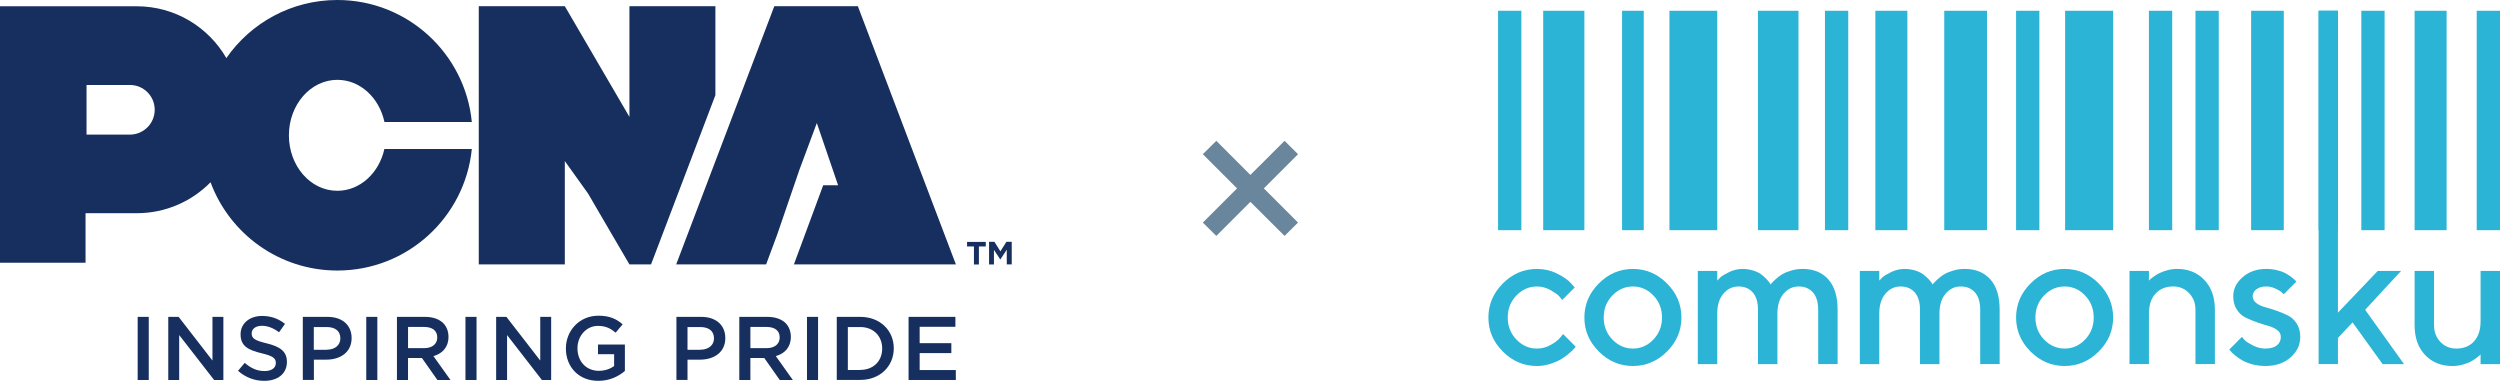 <?xml version="1.0" encoding="UTF-8"?>
<svg id="Layer_1" xmlns="http://www.w3.org/2000/svg" version="1.1" viewBox="0 0 300 45.699">
  <!-- Generator: Adobe Illustrator 29.3.1, SVG Export Plug-In . SVG Version: 2.1.0 Build 151)  -->
  <defs>
    <style>
      .st0 {
        fill: #2bb4d5;
      }

      .st1 {
        fill: #69869c;
      }

      .st2 {
        fill: #162f5e;
      }
    </style>
  </defs>
  <g>
    <polygon class="st1" points="144.341 18.503 145.957 16.901 150.046 20.991 154.148 16.901 155.764 18.503 151.66 22.606 155.764 26.709 154.148 28.309 150.046 24.222 145.957 28.309 144.341 26.709 148.445 22.606 144.341 18.503"/>
    <g>
      <g>
        <path class="st0" d="M180.342,34.013c1.157-1.16,2.52-1.74,4.089-1.74.872,0,1.683.188,2.434.563.751.376,1.289.749,1.615,1.12l.489.535-1.513,1.513c-.076-.122-.192-.271-.347-.449-.155-.178-.493-.419-1.012-.722-.519-.303-1.075-.455-1.666-.455-.948,0-1.769.36-2.462,1.081-.694.72-1.041,1.602-1.041,2.644,0,1.042.347,1.924,1.041,2.644.694.72,1.514,1.08,2.462,1.08.591,0,1.147-.148,1.666-.444.52-.296.893-.584,1.12-.864l.353-.432,1.513,1.513c-.046.061-.114.146-.205.256s-.288.296-.591.557c-.303.262-.622.493-.955.694-.334.201-.766.387-1.297.557s-1.065.256-1.604.256c-1.57,0-2.932-.578-4.089-1.734-1.156-1.156-1.734-2.517-1.734-4.083s.578-2.929,1.734-4.089Z"/>
        <path class="st0" d="M191.86,34.013c1.156-1.16,2.519-1.74,4.089-1.74,1.569,0,2.932.58,4.089,1.74s1.735,2.523,1.735,4.089-.578,2.927-1.735,4.083-2.519,1.734-4.089,1.734c-1.57,0-2.933-.578-4.089-1.734s-1.734-2.517-1.734-4.083.578-2.929,1.734-4.089ZM198.406,35.457c-.69-.72-1.509-1.081-2.457-1.081-.948,0-1.769.36-2.463,1.081-.694.72-1.041,1.602-1.041,2.644,0,1.042.347,1.924,1.041,2.644.694.72,1.515,1.08,2.463,1.08.948,0,1.767-.36,2.457-1.08.69-.72,1.035-1.602,1.035-2.644,0-1.043-.345-1.924-1.035-2.644Z"/>
        <path class="st0" d="M218.18,37.175c0-.917-.21-1.613-.631-2.087s-.988-.711-1.7-.711c-.728,0-1.336.29-1.825.87-.489.58-.734,1.378-.734,2.394v6.051h-2.332v-6.517c0-.918-.21-1.613-.631-2.087s-.988-.711-1.7-.711c-.728,0-1.336.29-1.825.87-.489.58-.734,1.378-.734,2.394v6.051h-2.332v-11.181h2.332v1.16c.091-.106.218-.237.381-.392.163-.155.504-.362,1.024-.62.519-.258,1.06-.387,1.621-.387.447,0,.874.062,1.28.188s.73.281.972.466c.243.186.453.374.631.563.178.19.305.345.381.466l.114.182c.03-.046.082-.11.154-.193.072-.083.227-.235.466-.455.239-.22.495-.411.768-.575.273-.163.631-.311,1.075-.444.444-.133.904-.199,1.382-.199,1.304,0,2.33.417,3.077,1.251.747.834,1.12,2.051,1.12,3.651v6.517h-2.332v-6.517Z"/>
        <path class="st0" d="M237.624,37.175c0-.917-.21-1.613-.631-2.087s-.988-.711-1.7-.711c-.728,0-1.336.29-1.825.87-.489.58-.734,1.378-.734,2.394v6.051h-2.332v-6.517c0-.918-.21-1.613-.631-2.087s-.988-.711-1.7-.711c-.728,0-1.336.29-1.825.87-.489.58-.734,1.378-.734,2.394v6.051h-2.332v-11.181h2.332v1.16c.091-.106.218-.237.381-.392.163-.155.504-.362,1.024-.62.519-.258,1.06-.387,1.621-.387.447,0,.874.062,1.28.188s.73.281.972.466c.243.186.453.374.631.563.178.19.305.345.381.466l.114.182c.03-.046.082-.11.154-.193.072-.083.227-.235.466-.455.239-.22.495-.411.768-.575.273-.163.631-.311,1.075-.444.444-.133.904-.199,1.382-.199,1.304,0,2.33.417,3.077,1.251.747.834,1.12,2.051,1.12,3.651v6.517h-2.332v-6.517Z"/>
        <path class="st0" d="M243.665,34.013c1.156-1.16,2.519-1.74,4.089-1.74,1.57,0,2.933.58,4.089,1.74s1.734,2.523,1.734,4.089-.578,2.927-1.734,4.083-2.519,1.734-4.089,1.734c-1.569,0-2.932-.578-4.089-1.734-1.157-1.156-1.735-2.517-1.735-4.083s.578-2.929,1.735-4.089ZM250.21,35.457c-.69-.72-1.509-1.081-2.457-1.081-.948,0-1.769.36-2.462,1.081-.694.72-1.041,1.602-1.041,2.644,0,1.042.347,1.924,1.041,2.644.694.72,1.515,1.08,2.462,1.08.948,0,1.767-.36,2.457-1.08.69-.72,1.035-1.602,1.035-2.644,0-1.043-.345-1.924-1.035-2.644Z"/>
        <path class="st0" d="M257.872,33.671l.148-.148c.068-.068.212-.18.432-.336.22-.155.453-.296.699-.421.247-.125.561-.239.944-.341.383-.103.768-.154,1.154-.154,1.35,0,2.444.444,3.281,1.331.838.887,1.257,2.078,1.257,3.572v6.517h-2.332v-6.517c0-.804-.256-1.471-.768-2.002-.512-.531-1.147-.796-1.905-.796-.887,0-1.594.286-2.121.859-.527.573-.79,1.374-.79,2.406v6.051h-2.332v-11.181h2.332v1.16Z"/>
        <path class="st0" d="M274.052,35.309c-.061-.061-.15-.146-.267-.256-.117-.11-.36-.25-.728-.421-.368-.171-.737-.256-1.109-.256-.5,0-.897.116-1.189.347s-.438.502-.438.813c0,.326.14.599.421.819s.633.387,1.058.5c.425.114.881.256,1.37.426.489.171.948.362,1.376.575.428.212.783.538,1.063.978.281.44.421.971.421,1.592,0,.963-.389,1.786-1.166,2.468-.777.682-1.787,1.024-3.031,1.024-.546,0-1.067-.068-1.564-.205s-.904-.299-1.223-.489-.597-.381-.836-.575-.411-.358-.518-.495l-.171-.216,1.513-1.513c.076.106.188.239.336.398.148.159.466.366.955.62.489.254.992.381,1.507.381.622,0,1.088-.127,1.399-.381.311-.254.466-.593.466-1.018,0-.326-.14-.597-.421-.813-.281-.216-.633-.383-1.058-.5-.425-.118-.882-.262-1.371-.432-.489-.171-.948-.36-1.376-.569-.428-.209-.783-.534-1.063-.978-.281-.444-.421-.976-.421-1.598,0-.857.377-1.615,1.132-2.275s1.697-.99,2.827-.99c.447,0,.881.051,1.302.154.421.102.764.227,1.029.375.265.148.499.3.699.455.201.156.347.279.438.37l.148.171-1.513,1.513Z"/>
        <path class="st0" d="M283.819,37.175l4.663,6.517h-2.57l-3.606-5.005-1.752,1.865v3.139h-2.32V1.292h2.32v36.224l4.777-5.005h2.798l-4.311,4.663Z"/>
        <path class="st0" d="M297.668,42.532l-.148.148c-.068.068-.211.18-.427.336-.216.156-.449.296-.699.421-.25.125-.565.237-.944.336s-.766.148-1.16.148c-1.35,0-2.444-.442-3.281-1.325-.838-.883-1.257-2.072-1.257-3.566v-6.517h2.332v6.517c0,.804.256,1.471.768,2.002.512.531,1.147.796,1.905.796.887,0,1.594-.286,2.121-.859.527-.572.791-1.374.791-2.405v-6.051h2.332v11.181h-2.332v-1.16Z"/>
      </g>
      <g>
        <rect class="st0" x="185.185" y="1.292" width="4.94" height="26.329"/>
        <rect class="st0" x="194.649" y="1.292" width="2.601" height="26.329"/>
        <rect class="st0" x="210.953" y="1.292" width="4.866" height="26.329"/>
        <rect class="st0" x="225.042" y="1.292" width="3.843" height="26.329"/>
        <rect class="st0" x="247.813" y="1.292" width="5.764" height="26.329"/>
        <rect class="st0" x="270.135" y="1.292" width="3.918" height="26.329"/>
        <rect class="st0" x="289.752" y="1.292" width="3.842" height="26.329"/>
        <rect class="st0" x="200.334" y="1.292" width="5.734" height="26.329"/>
        <rect class="st0" x="218.995" y="1.292" width="2.795" height="26.329"/>
        <rect class="st0" x="233.311" y="1.292" width="5.127" height="26.329"/>
        <rect class="st0" x="257.87" y="1.292" width="2.795" height="26.329"/>
        <rect class="st0" x="179.769" y="1.292" width="2.795" height="26.329"/>
        <rect class="st0" x="241.93" y="1.292" width="2.794" height="26.329"/>
        <rect class="st0" x="263.457" y="1.292" width="2.794" height="26.329"/>
        <rect class="st0" x="283.358" y="1.292" width="2.794" height="26.329"/>
        <rect class="st0" x="297.205" y="1.292" width="2.795" height="26.329"/>
        <path class="st0" d="M280.555,27.621h-2.32V1.292h2.32v26.329Z"/>
      </g>
    </g>
  </g>
  <g>
    <g>
      <polygon class="st2" points="85.847 11.417 85.847 .745 75.532 .745 75.532 6.076 75.532 11.566 75.532 14.028 67.778 .745 57.453 .745 57.453 31.73 67.778 31.73 67.778 20.908 67.778 19.33 70.578 23.241 71.918 25.545 75.532 31.73 78.123 31.73 78.511 30.717 83.216 18.347 85.847 11.417"/>
      <polygon class="st2" points="95.269 31.73 114.708 31.73 114.708 31.73 110.002 19.35 102.943 .745 92.916 .745 81.141 31.73 91.933 31.73 93.244 28.205 95.934 20.362 98.019 14.763 100.571 22.229 98.784 22.229 95.269 31.73"/>
      <path class="st2" d="M40.486,9.581c2.74,0,5.024,2.154,5.649,5.063h10.484c-.794-8.21-7.714-14.644-16.133-14.644-5.52,0-10.395,2.75-13.323,6.969-2.144-3.713-6.155-6.215-10.752-6.215H0v30.777h10.266v-5.947h6.145c3.465,0,6.602-1.42,8.856-3.713,2.283,6.185,8.24,10.593,15.22,10.593,8.409,0,15.309-6.394,16.133-14.584h-10.494c-.635,2.879-2.919,5.014-5.639,5.014-3.227.01-5.818-2.978-5.818-6.652,0-3.683,2.601-6.662,5.818-6.662ZM15.587,16.153h-5.202v-5.957h5.202c1.648,0,2.978,1.33,2.978,2.978,0,1.638-1.33,2.978-2.978,2.978Z"/>
    </g>
    <g>
      <path class="st2" d="M16.52,38.024h1.33v7.575h-1.33v-7.575Z"/>
      <path class="st2" d="M20.203,38.024h1.231l4.061,5.242v-5.242h1.31v7.575h-1.112l-4.19-5.391v5.391h-1.31v-7.575h.01Z"/>
      <path class="st2" d="M28.563,44.497l.804-.953c.725.625,1.449.983,2.393.983.824,0,1.34-.377,1.34-.953v-.02c0-.546-.308-.834-1.708-1.162-1.608-.387-2.522-.864-2.522-2.264v-.02c0-1.301,1.082-2.194,2.581-2.194,1.102,0,1.976.338,2.75.953l-.715,1.003c-.685-.506-1.36-.774-2.055-.774-.774,0-1.231.397-1.231.894v.02c0,.586.347.844,1.797,1.191,1.598.387,2.432.963,2.432,2.214v.02c0,1.42-1.112,2.264-2.7,2.264-1.162.01-2.254-.397-3.167-1.201Z"/>
      <path class="st2" d="M36.327,38.024h2.988c1.767,0,2.879,1.003,2.879,2.532v.02c0,1.698-1.36,2.581-3.028,2.581h-1.499v2.432h-1.33v-7.565h-.01ZM39.206,41.966c1.003,0,1.638-.566,1.638-1.35v-.02c0-.884-.635-1.35-1.638-1.35h-1.549v2.73h1.549v-.01Z"/>
      <path class="st2" d="M43.951,38.024h1.33v7.575h-1.33v-7.575Z"/>
      <path class="st2" d="M47.634,38.024h3.376c.953,0,1.698.278,2.184.755.397.407.625.973.625,1.638v.02c0,1.241-.745,1.996-1.807,2.293l2.045,2.869h-1.569l-1.857-2.641h-1.668v2.641h-1.33v-7.575ZM50.911,41.777c.953,0,1.559-.496,1.559-1.271v-.02c0-.814-.586-1.251-1.569-1.251h-1.936v2.542h1.946Z"/>
      <path class="st2" d="M55.855,38.024h1.33v7.575h-1.33v-7.575Z"/>
      <path class="st2" d="M59.538,38.024h1.231l4.061,5.242v-5.242h1.31v7.575h-1.112l-4.18-5.391v5.391h-1.31v-7.575Z"/>
      <path class="st2" d="M67.907,41.827v-.02c0-2.125,1.618-3.922,3.902-3.922,1.32,0,2.135.367,2.909,1.033l-.844,1.003c-.586-.496-1.162-.814-2.125-.814-1.4,0-2.452,1.221-2.452,2.671v.02c0,1.559,1.033,2.7,2.571,2.7.715,0,1.36-.228,1.827-.576v-1.42h-1.936v-1.162h3.227v3.177c-.745.635-1.817,1.181-3.157,1.181-2.363.03-3.922-1.658-3.922-3.872Z"/>
      <path class="st2" d="M81.171,38.024h2.988c1.767,0,2.879,1.003,2.879,2.532v.02c0,1.698-1.36,2.581-3.028,2.581h-1.509v2.432h-1.33v-7.565ZM84.04,41.966c1.003,0,1.638-.566,1.638-1.35v-.02c0-.884-.635-1.35-1.638-1.35h-1.539v2.73h1.539v-.01Z"/>
      <path class="st2" d="M88.717,38.024h3.376c.953,0,1.698.278,2.184.755.397.407.625.973.625,1.638v.02c0,1.241-.745,1.996-1.807,2.293l2.045,2.869h-1.569l-1.857-2.641h-1.668v2.641h-1.33v-7.575ZM92.003,41.777c.953,0,1.559-.496,1.559-1.271v-.02c0-.814-.586-1.251-1.569-1.251h-1.946v2.542h1.956Z"/>
      <path class="st2" d="M96.838,38.024h1.33v7.575h-1.33v-7.575Z"/>
      <path class="st2" d="M100.412,38.024h2.82c2.383,0,4.021,1.638,4.021,3.763v.02c0,2.135-1.648,3.783-4.021,3.783h-2.82v-7.565ZM103.231,44.388c1.588,0,2.631-1.072,2.631-2.551v-.02c0-1.479-1.042-2.571-2.631-2.571h-1.489v5.153h1.489v-.01Z"/>
      <path class="st2" d="M109.029,38.024h5.619v1.191h-4.289v1.966h3.802v1.191h-3.802v2.035h4.339v1.191h-5.669v-7.575Z"/>
    </g>
    <g>
      <path class="st2" d="M116.872,29.575h-.824v-.546h2.244v.546h-.824v2.164h-.596v-2.164h0Z"/>
      <path class="st2" d="M118.689,29.02h.645l.715,1.142.715-1.142h.645v2.71h-.596v-1.767l-.764,1.162h-.02l-.755-1.142v1.757h-.586v-2.72Z"/>
    </g>
  </g>
</svg>